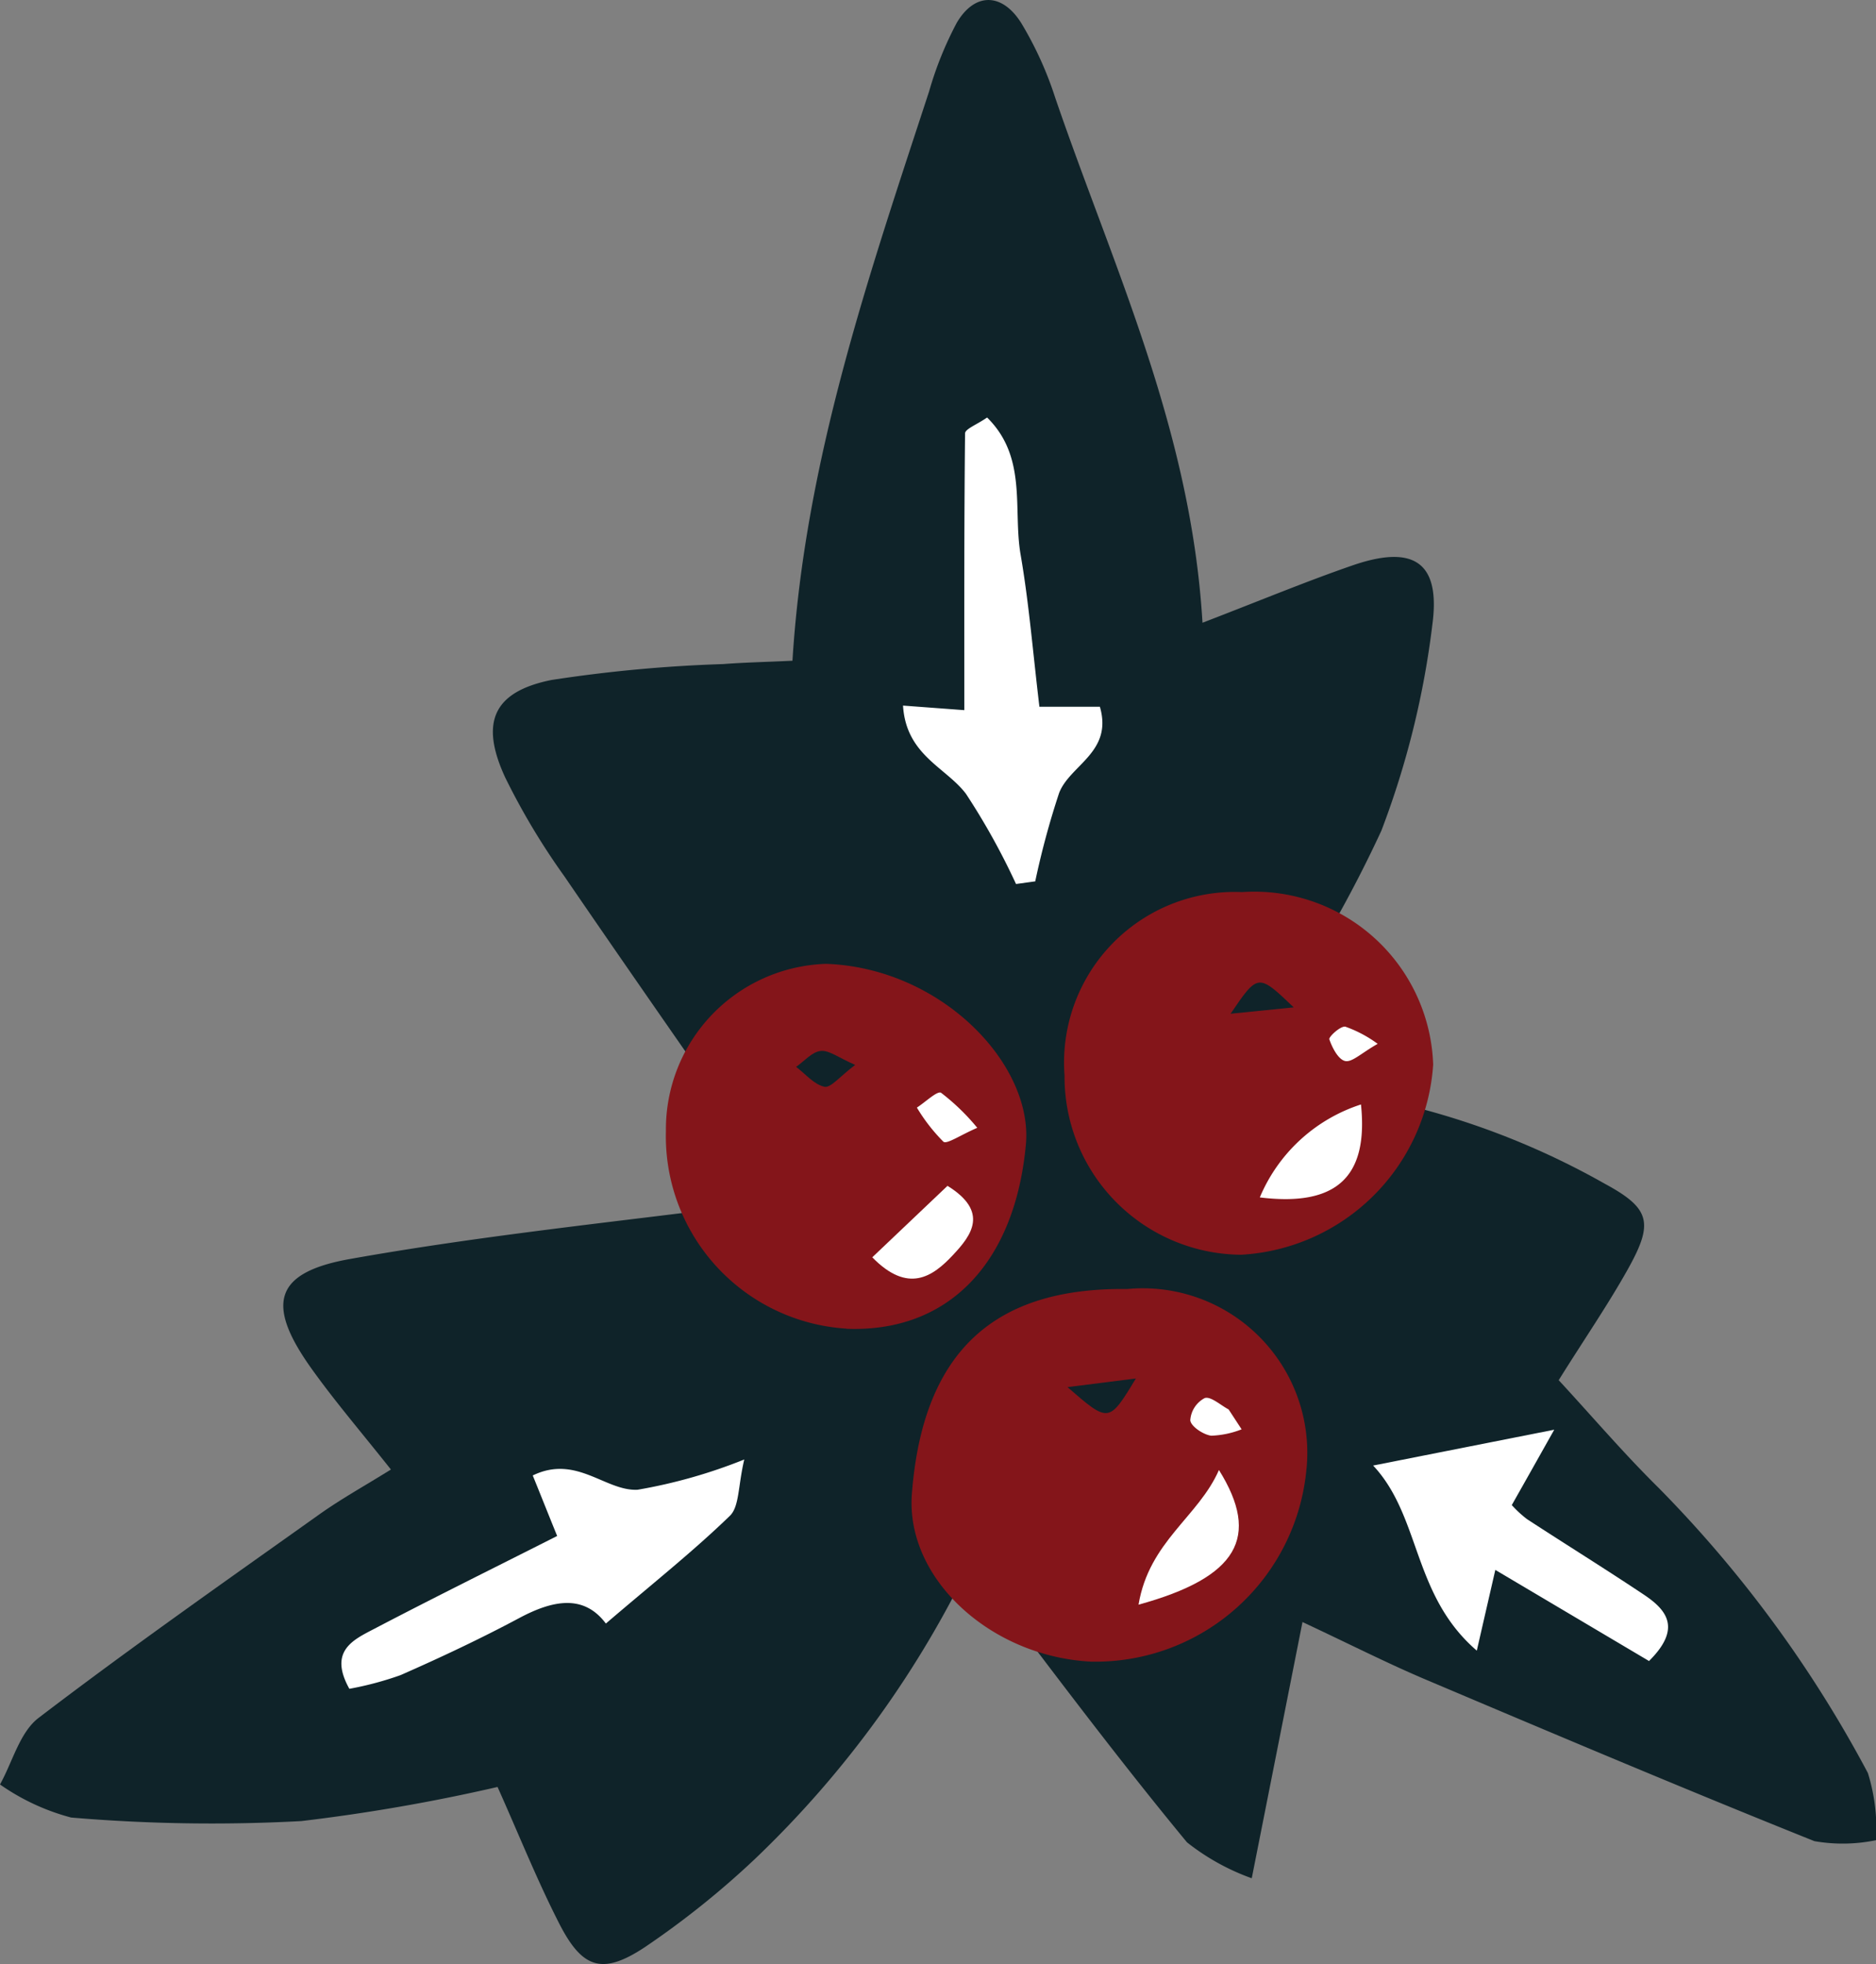 <svg id="グループ_340" data-name="グループ 340" xmlns="http://www.w3.org/2000/svg" xmlns:xlink="http://www.w3.org/1999/xlink" width="35.344" height="37.001" viewBox="0 0 35.344 37.001">
  <rect x="0" y="0" width="35.344" height="37.001" fill="#808080" stroke="none"/>
  <defs>
    <clipPath id="clip-path">
      <rect id="長方形_176" data-name="長方形 176" width="35.344" height="37.001" fill="none"/>
    </clipPath>
  </defs>
  <g id="グループ_288" data-name="グループ 288" transform="translate(0 0)" clip-path="url(#clip-path)">
    <path id="パス_1102" data-name="パス 1102" d="M22.656,11.731c1.105-.425,1.959-.781,2.832-1.082,1.126-.387,1.652-.075,1.5,1.1a16.415,16.415,0,0,1-.963,3.9,23.9,23.9,0,0,1-1.823,3.248c-.254.434-.539.85-.906,1.424.566.072.956.132,1.347.169a14.618,14.618,0,0,1,5.585,1.806c.87.47.93.74.438,1.619-.378.675-.819,1.314-1.3,2.085.629.681,1.227,1.382,1.881,2.027A23.009,23.009,0,0,1,35.191,33.4a3.518,3.518,0,0,1,.153,1.266,3.106,3.106,0,0,1-1.16.018c-2.451-.982-4.885-2.012-7.316-3.041-.71-.3-1.4-.651-2.329-1.087-.318,1.607-.612,3.092-.956,4.827a4.292,4.292,0,0,1-1.22-.677c-1.117-1.352-2.179-2.751-3.238-4.149a13.185,13.185,0,0,1-.759-1.294,19.255,19.255,0,0,1-4.154,5.767,16.378,16.378,0,0,1-2.06,1.649c-.8.53-1.178.411-1.613-.437-.421-.823-.765-1.686-1.165-2.579a34.581,34.581,0,0,1-3.7.643,31.346,31.346,0,0,1-4.334-.067A4.2,4.2,0,0,1,0,33.616c.237-.426.373-.984.727-1.254,1.729-1.32,3.512-2.569,5.284-3.83.413-.294.859-.541,1.354-.849-.555-.7-1.059-1.287-1.507-1.916-.857-1.206-.689-1.8.748-2.052,2.188-.39,4.4-.634,6.61-.908a15.543,15.543,0,0,1,1.777-.01c-1.547-2.227-2.964-4.248-4.358-6.286a13.1,13.1,0,0,1-1.117-1.865c-.476-1.029-.235-1.613.87-1.836a26.844,26.844,0,0,1,3.237-.3c.4-.031.81-.039,1.305-.063.233-3.764,1.433-7.237,2.574-10.724A6.646,6.646,0,0,1,18.024.432c.335-.573.851-.578,1.215,0A6.705,6.705,0,0,1,19.88,1.84c1.087,3.177,2.558,6.24,2.775,9.89" transform="translate(0 0)" fill="#0f2329"/>
    <path id="パス_1103" data-name="パス 1103" d="M20.572,21.945a3.992,3.992,0,0,1-4.065,3.64c-1.891-.1-3.493-1.566-3.37-3.163.211-2.732,1.6-3.887,4.055-3.856a3.1,3.1,0,0,1,3.381,3.378" transform="translate(4.043 5.717)" fill="#84151a"/>
    <path id="パス_1104" data-name="パス 1104" d="M18.679,12.849a3.372,3.372,0,0,1,3.6,3.25,3.843,3.843,0,0,1-3.615,3.582,3.353,3.353,0,0,1-3.33-3.374,3.216,3.216,0,0,1,3.343-3.458" transform="translate(4.722 3.956)" fill="#84151a"/>
    <path id="パス_1105" data-name="パス 1105" d="M12.995,20.755a3.631,3.631,0,0,1-3.4-3.725,3.117,3.117,0,0,1,3.019-3.147c2.183.08,3.9,1.9,3.763,3.4-.2,2.193-1.423,3.548-3.378,3.475" transform="translate(2.951 4.274)" fill="#84151a"/>
    <path id="パス_1106" data-name="パス 1106" d="M15.578,11.463h1.139c.249.857-.564,1.095-.768,1.624a15.451,15.451,0,0,0-.45,1.665l-.362.05a13.024,13.024,0,0,0-.944-1.7c-.379-.5-1.127-.726-1.185-1.661l1.155.086c0-1.741-.005-3.478.014-5.213,0-.085.225-.167.415-.3.764.752.483,1.733.632,2.587.157.912.231,1.838.354,2.866" transform="translate(4.005 1.851)" fill="#fff"/>
    <path id="パス_1107" data-name="パス 1107" d="M9.9,24.112c-.417-.557-1-.441-1.637-.1-.727.388-1.475.74-2.23,1.072a6.142,6.142,0,0,1-.965.258c-.4-.719.082-.927.477-1.134,1.135-.594,2.284-1.161,3.438-1.745-.163-.4-.3-.747-.46-1.14.823-.4,1.368.3,1.976.269a9.833,9.833,0,0,0,2.009-.57c-.118.5-.092.885-.269,1.059-.68.66-1.427,1.252-2.339,2.032" transform="translate(1.514 6.472)" fill="#fff"/>
    <path id="パス_1108" data-name="パス 1108" d="M24.981,24.952l-2.9-1.719c-.107.468-.207.9-.349,1.521-1.218-1.049-1.049-2.522-1.953-3.487l3.412-.675c-.358.637-.569,1.012-.8,1.42a2.142,2.142,0,0,0,.286.264c.734.479,1.479.94,2.208,1.427.426.286.712.633.09,1.248" transform="translate(6.091 6.341)" fill="#fff"/>
    <path id="パス_1109" data-name="パス 1109" d="M15.377,20.018l1.288-.163c-.509.84-.509.84-1.288.163" transform="translate(4.735 6.113)" fill="#0f2329"/>
    <path id="パス_1110" data-name="パス 1110" d="M17.726,14.739c.518-.761.518-.761,1.19-.12l-1.19.12" transform="translate(5.458 4.358)" fill="#0f2329"/>
    <path id="パス_1111" data-name="パス 1111" d="M12.582,15.4c-.29.218-.462.438-.579.413-.2-.043-.358-.242-.535-.375.153-.107.3-.283.462-.3s.33.124.653.264" transform="translate(3.531 4.66)" fill="#0f2329"/>
    <path id="パス_1112" data-name="パス 1112" d="M16.4,23.71c.2-1.194,1.129-1.653,1.515-2.537.789,1.265.356,2.023-1.515,2.537" transform="translate(5.05 6.519)" fill="#fff"/>
    <path id="パス_1113" data-name="パス 1113" d="M20.053,15.908c.143,1.375-.47,1.928-1.906,1.751a3.1,3.1,0,0,1,1.906-1.751" transform="translate(5.588 4.898)" fill="#fff"/>
    <path id="パス_1114" data-name="パス 1114" d="M12.564,18.427l1.418-1.347c.789.489.449.935.106,1.3-.387.416-.85.735-1.524.046" transform="translate(3.869 5.259)" fill="#fff"/>
    <path id="パス_1115" data-name="パス 1115" d="M14.347,16.4c-.32.137-.575.315-.64.263a3.349,3.349,0,0,1-.5-.643c.157-.1.386-.322.456-.279a4.132,4.132,0,0,1,.681.659" transform="translate(4.067 4.845)" fill="#fff"/>
    <path id="パス_1116" data-name="パス 1116" d="M20.059,15.112c-.306.173-.479.349-.609.323s-.246-.25-.3-.409c-.017-.043.205-.252.3-.239a2.34,2.34,0,0,1,.613.326" transform="translate(5.895 4.553)" fill="#fff"/>
    <path id="パス_1117" data-name="パス 1117" d="M18.113,20.727a1.716,1.716,0,0,1-.573.12c-.15-.02-.382-.175-.394-.29a.511.511,0,0,1,.272-.419c.114-.037.3.135.45.214.082.124.163.25.245.374" transform="translate(5.279 6.199)" fill="#fff"/>
  </g>
</svg>

